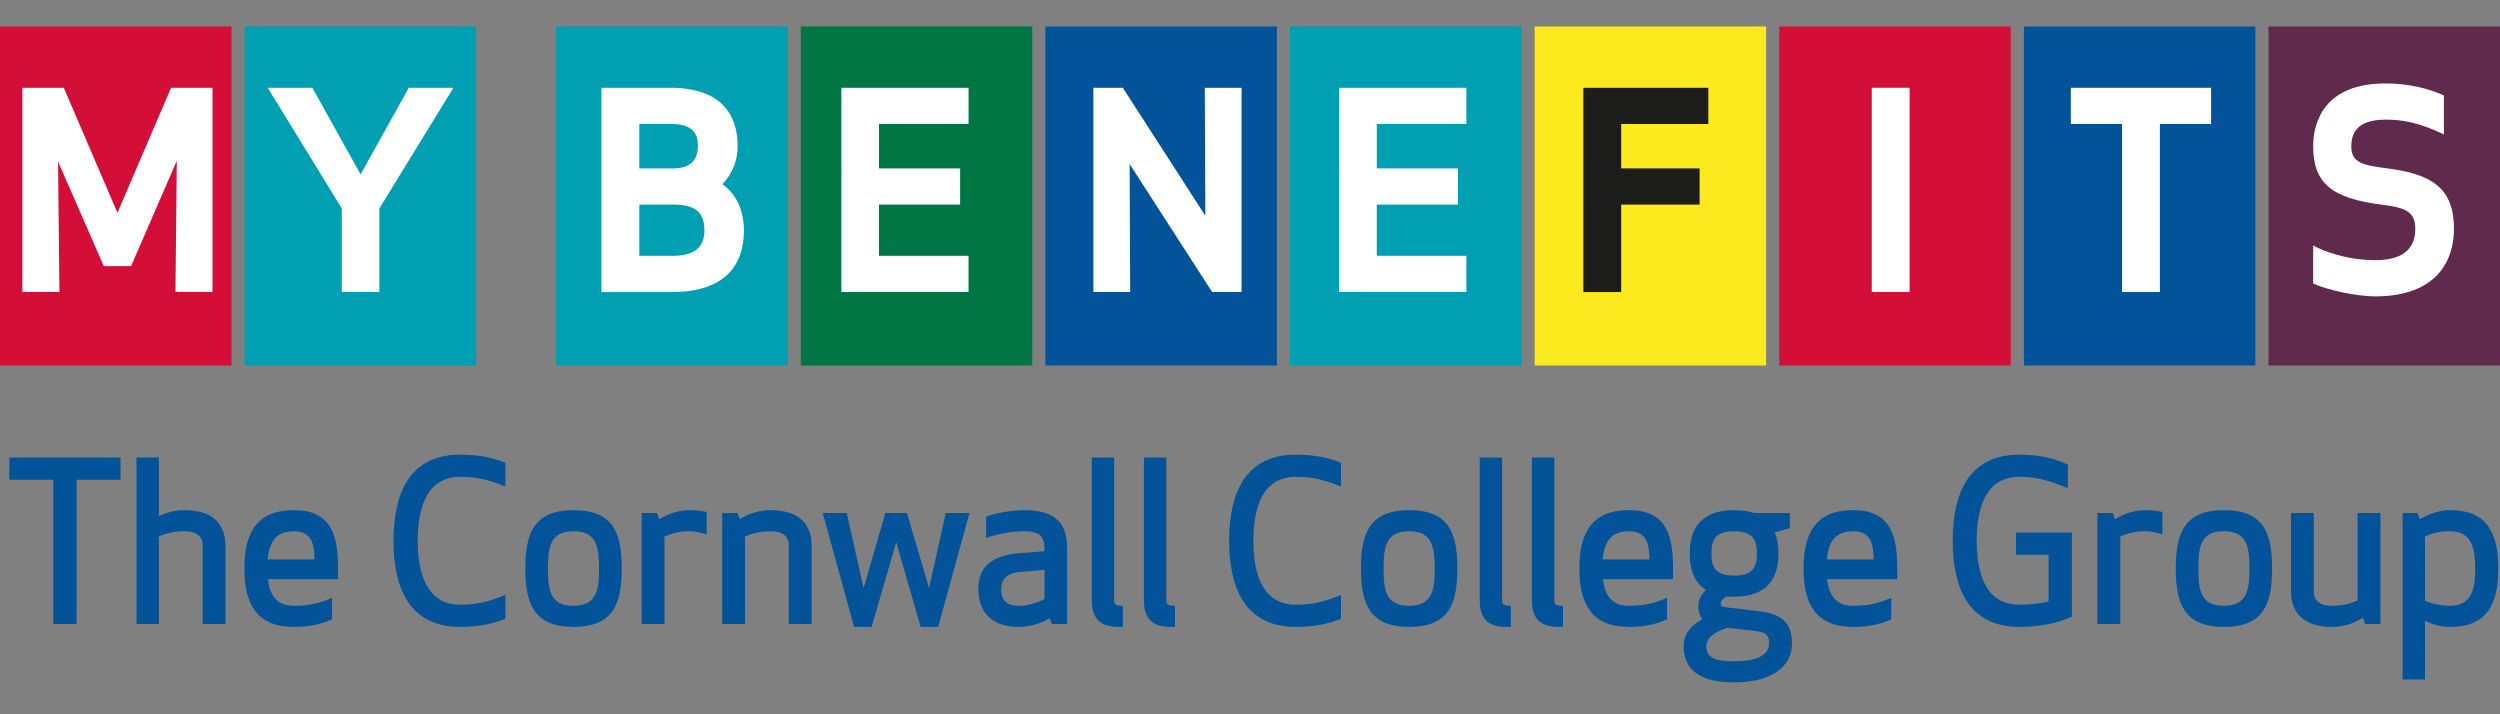 <?xml version="1.0" encoding="utf-8"?>
<!-- Generator: Adobe Illustrator 23.1.1, SVG Export Plug-In . SVG Version: 6.00 Build 0)  -->
<svg version="1.1" xmlns="http://www.w3.org/2000/svg" xmlns:xlink="http://www.w3.org/1999/xlink" x="0px" y="0px" width="1050px"
	 height="300px" viewBox="0 0 1050 300" style="enable-background:new 0 0 1050 300;" xml:space="preserve">
<rect x="0" y="0" width="1050" height="300" fill="#808080" stroke="none"/>
<style type="text/css">
	.st0{fill:#D30F38;}
	.st1{fill:#009FB2;}
	.st2{fill:#007644;}
	.st3{fill:#02539A;}
	.st4{fill:#FCEA1E;}
	.st5{fill:#602A4C;}
	.st6{fill:#FFFFFF;}
	.st7{fill:#1D1E1C;}
</style>
<g id="Layer_1">
</g>
<g id="Guides">
	<g>
		<rect y="11.11" class="st0" width="97.222" height="142.412"/>
		<rect x="102.741" y="11.11" class="st1" width="97.222" height="142.412"/>
		<rect x="233.592" y="11.11" class="st1" width="97.222" height="142.412"/>
		<rect x="336.333" y="11.11" class="st2" width="97.222" height="142.412"/>
		<rect x="439.074" y="11.11" class="st3" width="97.222" height="142.412"/>
		<rect x="541.815" y="11.11" class="st1" width="97.222" height="142.412"/>
		<rect x="644.555" y="11.11" class="st4" width="97.222" height="142.412"/>
		<rect x="747.296" y="11.11" class="st0" width="97.222" height="142.412"/>
		<rect x="850.037" y="11.11" class="st3" width="97.222" height="142.412"/>
		<rect x="952.778" y="11.11" class="st5" width="97.222" height="142.412"/>
		<g>
			<path class="st3" d="M32.163,201.484v60.596h-9.789v-60.596H3.916v-9.322h46.705v9.322H32.163z"/>
			<path class="st3" d="M85.111,229.079c0-4.382-3.263-5.966-7.552-5.966c-4.661,0-8.297,1.026-10.814,2.237v36.731H57.33v-69.918
				h9.416v24.611c3.356-1.678,7.178-2.516,10.814-2.516c11.467,0,17.154,5.593,17.154,15.009v32.814h-9.602V229.079z"/>
			<path class="st3" d="M112.516,243.248c0.746,6.433,3.449,11.188,10.907,11.188c5.966,0,10.255-0.84,16.035-3.356v9.042
				c-5.966,2.704-11.56,3.17-16.035,3.17c-15.755,0-20.789-9.789-20.789-24.518c0-14.73,5.034-24.517,20.789-24.517
				c16.314,0,18.552,11.466,18.552,24.517v4.475H112.516z M112.423,234.951h19.67c-0.093-6.152-1.026-11.839-8.67-11.839
				C115.407,223.113,113.076,228.24,112.423,234.951z"/>
			<path class="st3" d="M193.244,190.95c8.39,0,14.729,1.585,19.018,3.449v9.976c-7.644-3.17-12.679-4.102-19.018-4.102
				c-13.238,0-17.806,11.746-17.806,26.848c0,15.102,4.568,26.849,17.806,26.849c6.339,0,11.373-0.933,19.018-4.102v9.975
				c-4.289,1.865-10.628,3.45-19.018,3.45c-21.255,0-27.967-16.314-27.967-36.171C165.277,207.265,171.989,190.95,193.244,190.95z"
				/>
			<path class="st3" d="M240.878,263.292c-16.78,0-20.23-9.976-20.23-24.518c0-14.543,3.449-24.517,20.23-24.517
				c16.967,0,20.23,9.975,20.23,24.517C261.108,253.317,257.845,263.292,240.878,263.292z M240.878,223.113
				c-9.975,0-10.721,6.805-10.721,15.661c0,8.856,0.746,15.662,10.721,15.662c9.789,0,10.721-6.806,10.721-15.662
				C251.599,229.918,250.667,223.113,240.878,223.113z"/>
			<path class="st3" d="M296.809,224.511c-2.331-0.839-5.034-1.398-6.898-1.398c-4.941,0-8.111,1.026-10.814,2.237v36.731h-9.602
				v-46.612h6.433l0.932,2.61c4.009-2.516,8.483-3.821,13.052-3.821c2.051,0,4.847,0.28,6.898,0.746V224.511z"/>
			<path class="st3" d="M331.3,229.079c0-4.382-3.263-5.966-7.551-5.966c-4.661,0-8.297,1.026-10.814,2.237v36.731h-9.602v-46.612
				h6.433l0.932,2.61c3.822-2.516,8.577-3.821,13.052-3.821c11.466,0,17.153,5.593,17.153,15.009v32.814H331.3V229.079z"/>
			<path class="st3" d="M390.215,246.978l6.992-31.51h9.975l-13.144,47.825h-7.365l-10.255-35.612l-10.348,35.612h-7.365
				l-13.144-47.825h10.068l7.085,31.603l9.136-31.603h9.042L390.215,246.978z"/>
			<path class="st3" d="M430.111,223.113c-5.501,0-12.585,1.492-15.941,2.797v-8.857c3.636-1.678,11.56-2.796,15.941-2.796
				c14.356,0,18.085,6.526,18.085,16.22v31.603h-6.433l-0.839-2.423c-3.822,2.331-8.95,3.636-13.052,3.636
				c-12.958,0-16.966-7.832-16.966-15.942c0-7.364,3.449-13.89,17.246-15.009l10.534-0.839v-0.932
				C438.688,225.536,436.823,223.113,430.111,223.113z M428.06,240.266c-5.873,0.559-7.551,3.822-7.551,7.085
				c0,3.169,0.745,7.086,7.551,7.086c3.915,0,8.11-1.399,10.628-2.891v-12.212L428.06,240.266z"/>
			<path class="st3" d="M469.822,263.292c-7.365,0-11.28-2.984-11.28-11.281v-59.85h9.416v60.13c0,1.679,0.932,2.145,3.636,2.145
				v8.856H469.822z"/>
			<path class="st3" d="M491.728,263.292c-7.365,0-11.28-2.984-11.28-11.281v-59.85h9.416v60.13c0,1.679,0.932,2.145,3.636,2.145
				v8.856H491.728z"/>
			<path class="st3" d="M544.21,190.95c8.39,0,14.73,1.585,19.017,3.449v9.976c-7.644-3.17-12.679-4.102-19.017-4.102
				c-13.238,0-17.806,11.746-17.806,26.848c0,15.102,4.568,26.849,17.806,26.849c6.339,0,11.373-0.933,19.017-4.102v9.975
				c-4.288,1.865-10.628,3.45-19.017,3.45c-21.255,0-27.967-16.314-27.967-36.171C516.243,207.265,522.955,190.95,544.21,190.95z"/>
			<path class="st3" d="M591.845,263.292c-16.781,0-20.23-9.976-20.23-24.518c0-14.543,3.449-24.517,20.23-24.517
				c16.966,0,20.23,9.975,20.23,24.517C612.075,253.317,608.812,263.292,591.845,263.292z M591.845,223.113
				c-9.976,0-10.721,6.805-10.721,15.661c0,8.856,0.746,15.662,10.721,15.662c9.788,0,10.72-6.806,10.72-15.662
				C602.566,229.918,601.633,223.113,591.845,223.113z"/>
			<path class="st3" d="M632.767,263.292c-7.365,0-11.281-2.984-11.281-11.281v-59.85h9.415v60.13c0,1.679,0.933,2.145,3.636,2.145
				v8.856H632.767z"/>
			<path class="st3" d="M654.673,263.292c-7.365,0-11.281-2.984-11.281-11.281v-59.85h9.415v60.13c0,1.679,0.933,2.145,3.636,2.145
				v8.856H654.673z"/>
			<path class="st3" d="M673.222,243.248c0.746,6.433,3.449,11.188,10.907,11.188c5.966,0,10.254-0.84,16.035-3.356v9.042
				c-5.966,2.704-11.56,3.17-16.035,3.17c-15.755,0-20.789-9.789-20.789-24.518c0-14.73,5.034-24.517,20.789-24.517
				c16.314,0,18.551,11.466,18.551,24.517v4.475H673.222z M673.128,234.951h19.67c-0.093-6.152-1.026-11.839-8.669-11.839
				C676.112,223.113,673.781,228.24,673.128,234.951z"/>
			<path class="st3" d="M728.315,250.614c-1.119,0-2.238,0-3.263-0.094c-1.118,0.746-2.331,1.865-2.331,2.797
				c0,1.119,0.466,1.492,1.679,1.679l14.823,1.771c8.669,1.025,13.424,4.66,13.424,13.331c0,11.746-11.372,16.501-24.331,16.501
				c-13.238,0-21.162-4.475-21.162-15.196c0-5.594,3.543-9.043,7.831-11.281v-0.093c-1.026-1.305-1.678-3.077-1.678-5.5
				c0-2.704,1.398-5.035,3.262-6.712c-5.127-3.263-6.898-8.949-6.898-15.382c0-9.882,4.288-18.179,18.645-18.179
				c3.262,0,6.059,0.465,8.39,1.211h15.009v6.34l-6.34,1.771c1.119,2.61,1.586,5.687,1.586,8.856
				C746.96,242.317,742.764,250.614,728.315,250.614z M725.518,263.665c-4.941,1.585-8.856,3.915-8.856,7.738
				c0,5.034,3.915,6.339,11.653,6.339c7.737,0,14.729-1.678,14.729-7.644c0-3.263-1.398-4.568-5.406-5.034L725.518,263.665z
				 M728.315,241.757c8.577,0,9.602-4.475,9.602-9.322c0-4.848-1.026-9.322-9.602-9.322s-9.509,4.475-9.509,9.322
				C718.806,237.282,719.739,241.757,728.315,241.757z"/>
			<path class="st3" d="M767.373,243.248c0.746,6.433,3.449,11.188,10.907,11.188c5.966,0,10.254-0.84,16.035-3.356v9.042
				c-5.966,2.704-11.56,3.17-16.035,3.17c-15.755,0-20.789-9.789-20.789-24.518c0-14.73,5.034-24.517,20.789-24.517
				c16.314,0,18.551,11.466,18.551,24.517v4.475H767.373z M767.279,234.951h19.67c-0.093-6.152-1.026-11.839-8.669-11.839
				C770.262,223.113,767.932,228.24,767.279,234.951z"/>
			<path class="st3" d="M820.132,227.121c0-19.856,6.712-36.17,27.967-36.17c9.415,0,16.035,2.051,20.416,4.195v9.882
				c-8.391-3.449-13.611-4.754-20.416-4.754c-13.331,0-17.899,11.746-17.899,26.848c0,15.102,4.568,26.849,17.899,26.849
				c4.102,0,9.23-0.466,12.305-1.399v-19.577h-13.703v-9.322h23.492v35.332c-5.313,2.423-12.492,4.289-22.094,4.289
				C826.844,263.292,820.132,246.978,820.132,227.121z"/>
			<path class="st3" d="M908.224,224.511c-2.331-0.839-5.034-1.398-6.898-1.398c-4.941,0-8.11,1.026-10.814,2.237v36.731h-9.602
				v-46.612h6.433l0.933,2.61c4.008-2.516,8.483-3.821,13.051-3.821c2.051,0,4.848,0.28,6.898,0.746V224.511z"/>
			<path class="st3" d="M934.047,263.292c-16.781,0-20.23-9.976-20.23-24.518c0-14.543,3.449-24.517,20.23-24.517
				c16.966,0,20.23,9.975,20.23,24.517C954.276,253.317,951.013,263.292,934.047,263.292z M934.047,223.113
				c-9.975,0-10.721,6.805-10.721,15.661c0,8.856,0.746,15.662,10.721,15.662c9.788,0,10.72-6.806,10.72-15.662
				C944.767,229.918,943.835,223.113,934.047,223.113z"/>
			<path class="st3" d="M971.798,248.47c0,4.381,3.263,5.966,7.551,5.966c4.661,0,8.297-1.026,10.814-2.238v-36.731h9.602v46.612
				h-6.433l-0.932-2.61c-3.822,2.517-8.577,3.822-13.052,3.822c-11.466,0-17.153-5.594-17.153-15.009v-32.815h9.602V248.47z"/>
			<path class="st3" d="M1009.085,215.468h6.246l0.933,2.61c4.195-2.331,8.297-3.821,12.771-3.821
				c15.755,0,20.23,9.882,20.23,24.517c0,14.73-4.474,24.518-20.23,24.518c-3.729,0-6.805-0.84-10.535-2.517v24.611h-9.415V215.468z
				 M1029.035,254.436c9.136,0,10.535-7.179,10.535-15.662c0-8.39-1.399-15.661-10.535-15.661c-4.568,0-7.831,0.932-10.535,2.237
				v26.942c0.933,0.466,2.051,0.84,3.45,1.212C1023.815,253.97,1026.052,254.436,1029.035,254.436z"/>
		</g>
		<g>
			<path class="st6" d="M55.041,111.787H43.604L24.388,67.864l0.571,54.789H9.403V36.866H26.79l22.533,52.502l22.533-52.502h17.387
				v85.787H73.687l0.571-55.132L55.041,111.787z"/>
		</g>
		<g>
			<path class="st6" d="M159.335,87.538v35.115h-15.784V87.538l-31.112-50.672h18.758l20.246,36.374l20.246-36.374h18.758
				L159.335,87.538z"/>
		</g>
		<g>
			<path class="st6" d="M252.614,36.866h28.939c21.162,0,28.253,11.095,28.253,24.479c0,5.833-2.059,11.552-6.406,16.012
				c6.292,4.348,9.036,11.782,9.036,19.446c0,14.412-7.778,25.85-30.31,25.85h-29.512V36.866z M281.896,52.079h-13.382v18.646
				h14.298c8.349,0,10.295-4.805,10.295-9.379C293.107,56.655,291.506,52.079,281.896,52.079z M268.514,107.441h14.07
				c10.981,0,13.268-5.376,13.268-10.638c0-7.435-3.546-10.866-13.039-10.866h-14.298V107.441z"/>
		</g>
		<g>
			<path class="st6" d="M403.249,85.937h-34.087v21.504h37.633v15.212h-53.418V36.866h53.418v15.212h-37.633v18.646h34.087V85.937z"
				/>
		</g>
		<g>
			<path class="st6" d="M509.102,122.653l-34.658-53.759l0.229,53.759H459.23V36.866h12.354l34.658,53.761l-0.229-53.761h15.441
				v85.787H509.102z"/>
		</g>
		<g>
			<path class="st6" d="M612.331,85.937h-34.087v21.504h37.633v15.212h-53.418V36.866h53.418v15.212h-37.633v18.646h34.087V85.937z"
				/>
		</g>
		<g>
			<g>
				<path class="st7" d="M713.842,85.937h-32.942v36.717H665V36.866h52.502v15.212h-36.602v18.646h32.942V85.937z"/>
			</g>
		</g>
		<g>
			<path class="st6" d="M786.139,122.653V36.866h15.9v85.787H786.139z"/>
		</g>
		<g>
			<path class="st6" d="M907.154,52.079v70.575h-15.9V52.079H869.75V36.866h58.907v15.212H907.154z"/>
		</g>
		<g>
			<path class="st6" d="M1030.665,96.116c0,12.582-6.519,28.368-33.171,28.368c-7.549,0-20.588-2.746-25.965-5.49v-15.9
				c3.546,2.059,13.727,6.178,26.079,6.178c13.039,0,16.816-6.063,16.816-13.155c0-7.09-3.891-8.92-14.184-10.179
				c-20.933-2.63-28.711-9.036-28.711-24.477c0-10.638,5.033-26.423,30.426-26.423c9.951,0,18.415,2.287,24.477,5.033v16.357
				c-10.981-5.148-17.385-6.178-24.477-6.178c-11.897,0-14.412,5.49-14.412,11.325c0,6.976,5.376,7.892,15.212,9.151
				C1021.172,73.126,1030.665,78.845,1030.665,96.116z"/>
		</g>
	</g>
</g>
</svg>
